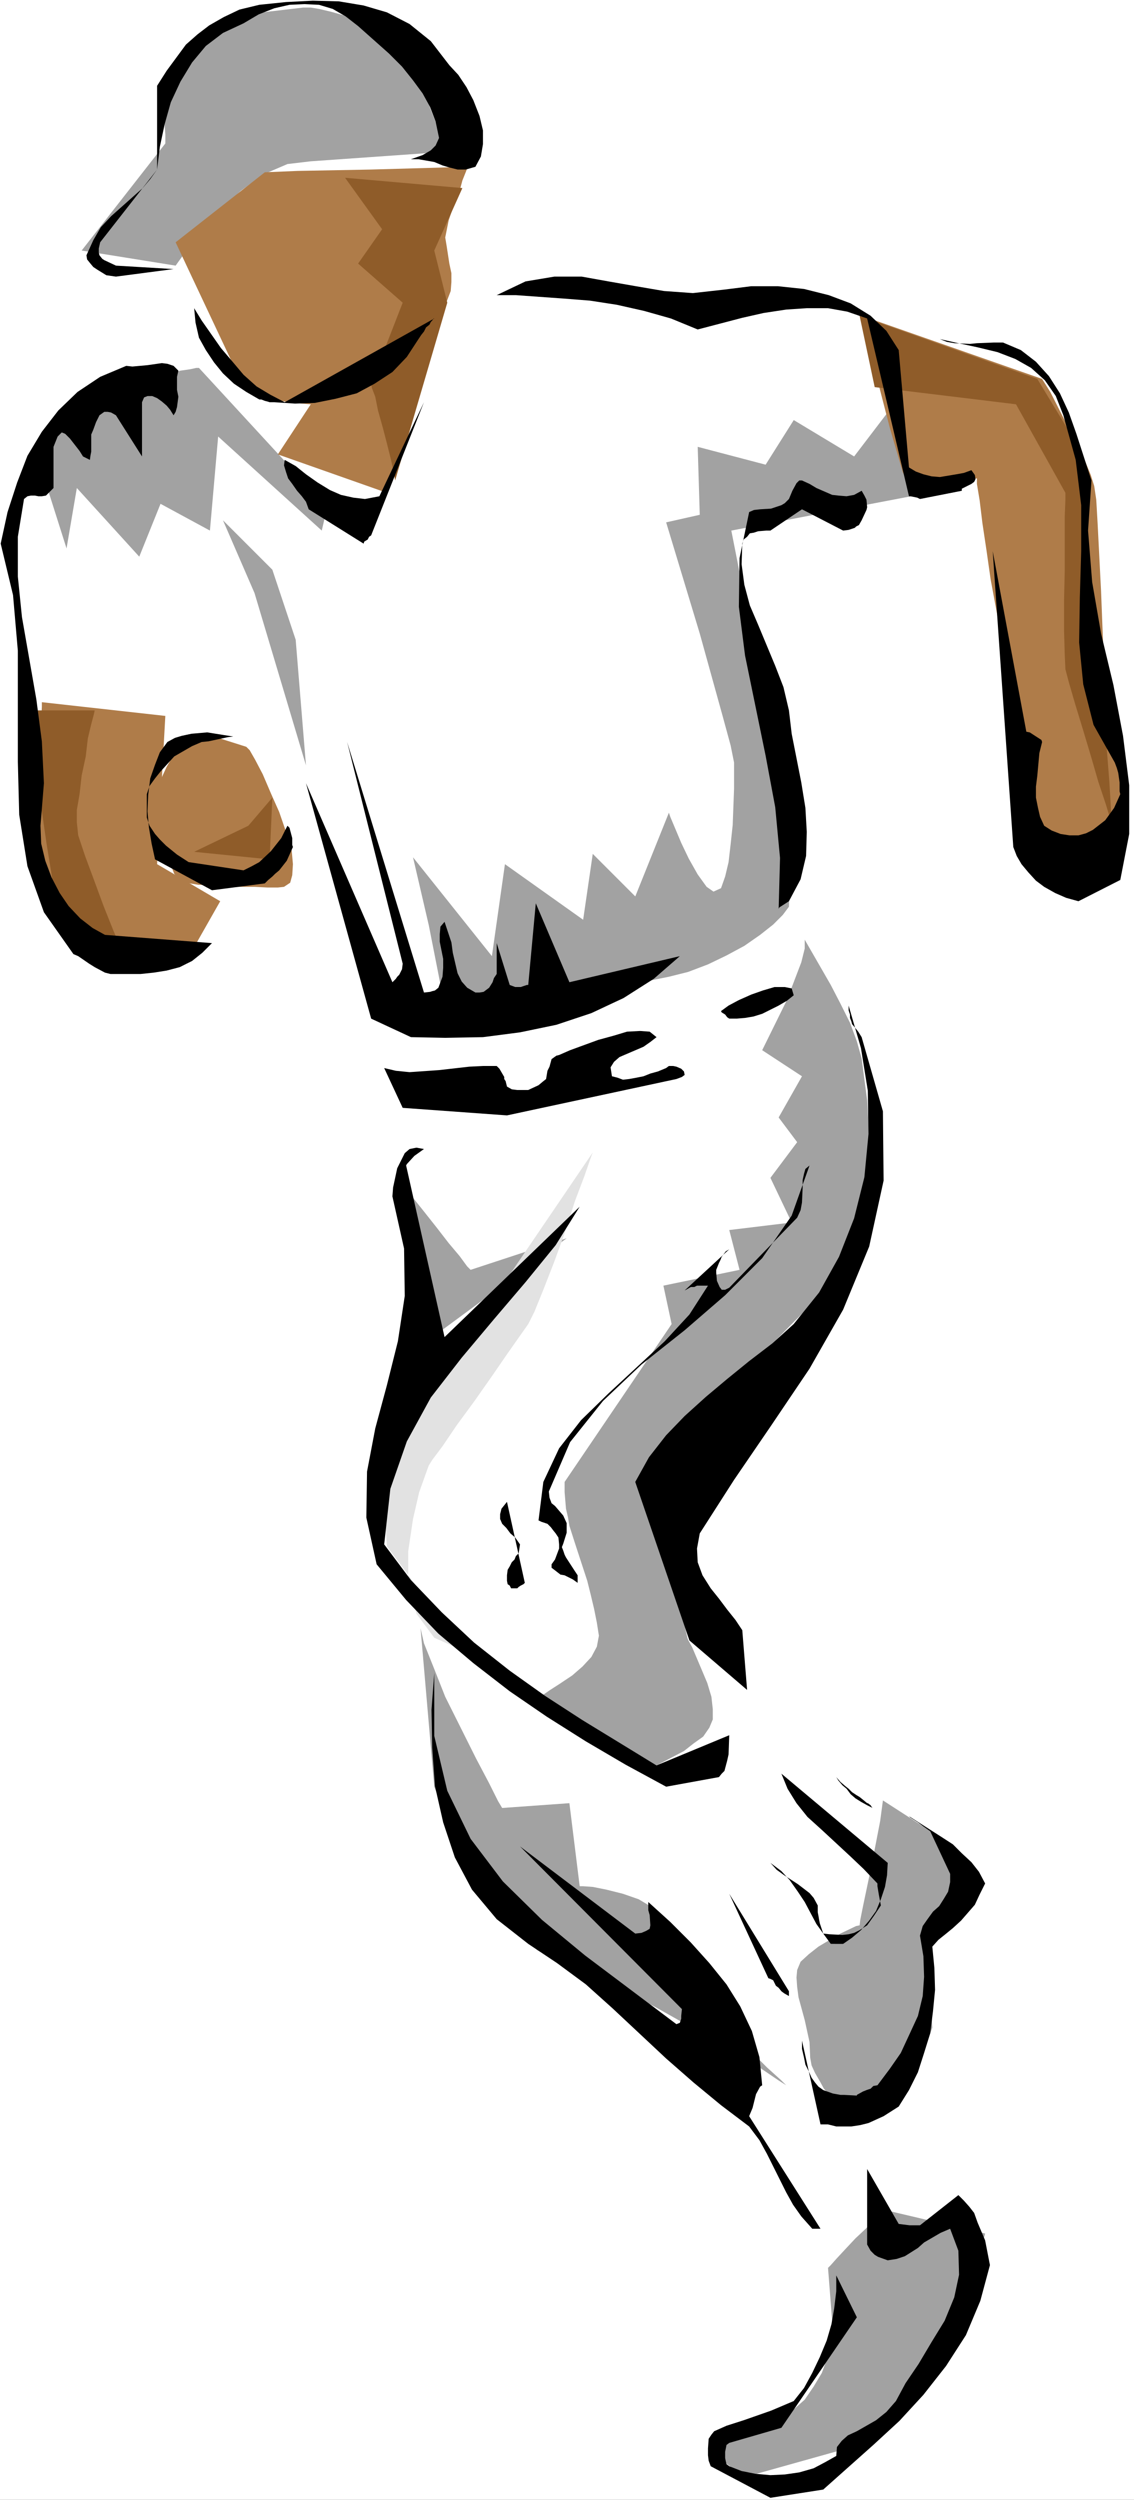 <?xml version="1.0" encoding="UTF-8" standalone="no"?>
<svg
   version="1.0"
   width="70.666mm"
   height="155.711mm"
   id="svg42"
   sodipodi:docname="Player 25.wmf"
   xmlns:inkscape="http://www.inkscape.org/namespaces/inkscape"
   xmlns:sodipodi="http://sodipodi.sourceforge.net/DTD/sodipodi-0.dtd"
   xmlns="http://www.w3.org/2000/svg"
   xmlns:svg="http://www.w3.org/2000/svg">
  <rect width="100%" height="100%" fill="#333333" stroke="none"/>
  <sodipodi:namedview
     id="namedview42"
     pagecolor="#ffffff"
     bordercolor="#000000"
     borderopacity="0.25"
     inkscape:showpageshadow="2"
     inkscape:pageopacity="0.0"
     inkscape:pagecheckerboard="0"
     inkscape:deskcolor="#d1d1d1"
     inkscape:document-units="mm" />
  <defs
     id="defs1">
    <pattern
       id="WMFhbasepattern"
       patternUnits="userSpaceOnUse"
       width="6"
       height="6"
       x="0"
       y="0" />
  </defs>
  <path
     style="fill:#ffffff;fill-opacity:1;fill-rule:evenodd;stroke:none"
     d="M 0,588.515 H 267.086 V 0 H 0 Z"
     id="path1" />
  <path
     style="fill:#ffffff;fill-opacity:1;fill-rule:evenodd;stroke:none"
     d="m 46.857,82.896 -39.263,21.007 -0.162,1.131 -0.646,8.08 -0.162,5.979 -0.323,6.464 -0.646,12.604 v 5.009 l 0.323,5.333 0.646,7.11 0.808,8.403 2.424,17.613 2.262,14.705 0.969,4.686 0.969,4.04 1.939,4.201 2.424,4.363 3.07,4.201 3.716,3.878 4.039,3.07 4.201,1.778 4.363,1.131 3.393,-1.131 2.908,-2.424 2.262,-3.232 1.777,-3.878 0.969,-3.717 0.808,-3.393 0.646,-3.393 22.136,-5.494 12.926,33.934 9.21,56.557 4.201,41.367 -0.646,0.485 -3.555,4.525 -2.262,3.555 -2.424,3.878 -1.616,4.525 -1.131,4.363 v 4.363 l 1.131,4.04 1.454,3.717 1.616,3.717 1.616,3.232 2.747,4.363 0.969,1.293 0.323,0.646 1.777,39.105 18.581,32.157 42.979,29.571 26.337,31.833 7.433,28.44 -12.926,31.995 -0.485,0.323 -2.585,3.07 -1.293,2.101 -0.808,2.101 0.162,1.778 1.616,1.131 3.393,0.485 3.716,-0.323 2.747,-0.97 2.585,-1.454 2.262,-1.778 2.262,-2.262 2.908,-2.747 3.232,-2.585 14.057,-8.564 4.847,-3.07 4.363,-3.393 3.555,-3.393 3.07,-3.393 1.939,-3.717 0.808,-3.555 -0.646,-3.393 -0.969,-3.393 -1.616,-3.232 -1.777,-2.747 -1.939,-2.262 -3.07,-3.555 -1.131,0.162 -1.454,-0.162 -1.777,-0.162 -1.939,-0.808 -2.262,-1.293 -2.1,-2.101 -2.1,-2.747 -7.594,-13.412 -3.232,-5.494 -0.323,-0.323 12.926,-9.049 5.494,-32.157 11.795,-10.988 -26.499,-19.229 -30.053,-39.267 -9.21,-26.339 7.917,-13.412 5.17,-8.241 5.332,-9.049 5.332,-8.888 4.686,-8.241 3.555,-6.464 2.262,-6.14 1.939,-6.787 1.293,-7.272 0.969,-6.948 0.485,-6.302 0.162,-4.848 0.162,-3.555 v -1.293 l -10.987,-37.328 -3.716,-37.651 -13.572,-60.112 15.35,-11.15 9.21,7.433 11.149,-12.927 26.337,5.494 v 2.262 l 0.808,15.351 1.293,21.976 0.969,10.665 1.131,8.726 1.293,6.14 1.131,4.201 0.808,4.04 0.808,3.393 0.808,3.07 0.969,2.262 1.454,1.616 2.1,0.646 3.07,-0.162 3.393,-0.97 3.07,-1.293 2.585,-1.939 1.777,-2.585 1.293,-3.555 0.646,-4.201 -0.162,-5.333 -0.969,-6.464 -1.777,-8.241 -1.454,-9.857 -1.777,-10.827 -2.908,-20.684 -1.616,-13.735 -0.162,-1.939 -13.088,-22.784 -48.473,-9.049 -22.621,-5.656 h -67.054 l 3.716,-21.007 -0.485,-1.616 -0.323,-4.525 -1.131,-6.625 -1.616,-7.272 -1.939,-7.756 -2.747,-6.948 L 96.946,10.665 93.068,7.756 87.736,6.625 81.273,6.14 73.84,5.656 66.408,5.494 h -7.109 l -9.695,0.485 -1.293,0.162 -5.17,26.339 -20.843,24.562 20.843,5.494 z"
     id="path2" />
  <path
     style="fill:#af7c49;fill-opacity:1;fill-rule:evenodd;stroke:none"
     d="M 38.94,168.54 9.856,165.308 v 1.131 l -0.162,3.232 -0.162,4.525 -0.485,5.494 -0.162,5.494 v 5.494 4.686 l 0.646,3.232 v 2.424 3.232 3.232 l 0.485,3.555 1.131,3.393 2.262,3.232 3.07,2.747 4.686,2.262 5.009,1.454 4.363,1.131 3.716,0.646 3.555,0.323 2.424,0.162 h 1.939 1.131 0.485 l 8.079,-14.22 -14.865,-8.726 z"
     id="path3" />
  <path
     style="fill:#a2a2a2;fill-opacity:1;fill-rule:evenodd;stroke:none"
     d="m 73.194,37.974 32.154,-2.262 -0.485,-0.97 -0.646,-2.101 -2.747,-6.787 -1.454,-4.201 -1.777,-4.04 -1.939,-3.393 -1.454,-2.585 -2.1,-1.939 -2.747,-1.939 -3.07,-1.454 -2.908,-1.454 -3.232,-1.293 L 77.88,2.747 75.133,2.101 73.194,1.778 H 71.417 L 60.43,3.07 56.713,3.393 55.421,4.04 53.967,5.009 l -2.262,1.293 -5.17,3.878 -2.424,2.262 -1.939,2.101 -1.293,2.101 -0.808,1.939 -0.646,2.424 -0.485,2.909 -0.162,5.494 0.162,2.262 v 1.616 0.485 l -19.712,25.208 22.136,3.555 0.808,-1.131 2.1,-2.909 3.232,-4.201 4.201,-4.686 5.009,-4.686 5.332,-3.878 5.655,-2.424 z"
     id="path4" />
  <path
     style="fill:#a2a2a2;fill-opacity:1;fill-rule:evenodd;stroke:none"
     d="m 104.217,235.6 1.616,-0.162 4.847,-0.485 15.673,-0.97 9.048,-0.808 8.887,-0.97 7.594,-1.131 5.655,-1.131 4.524,-1.131 4.686,-1.778 4.363,-2.101 4.201,-2.262 3.716,-2.585 3.07,-2.424 2.262,-2.262 1.454,-1.939 0.162,-5.171 -1.131,-10.665 -2.1,-14.382 -2.585,-15.836 -5.332,-29.41 -2.585,-13.089 42.333,-8.08 -4.039,-21.653 -9.371,12.281 -14.219,-8.564 -6.625,10.503 -15.996,-4.201 0.485,15.998 -7.917,1.778 7.917,26.178 5.332,19.229 1.939,7.11 0.808,4.04 v 2.585 3.555 l -0.323,8.564 -0.485,4.525 -0.485,4.201 -0.808,3.393 -0.969,2.747 -1.777,0.808 -1.616,-1.131 -2.1,-2.909 -2.1,-3.717 -1.777,-3.717 -2.585,-6.14 -0.323,-0.97 -7.917,19.714 -10.018,-10.019 -2.262,15.513 -18.42,-13.089 -3.07,21.653 -18.581,-23.269 3.716,15.998 2.262,11.473 0.808,4.201 z"
     id="path5" />
  <path
     style="fill:#a2a2a2;fill-opacity:1;fill-rule:evenodd;stroke:none"
     d="m 72.063,180.174 -12.118,-40.559 -7.433,-17.129 11.634,11.635 5.494,16.482 z"
     id="path6" />
  <path
     style="fill:#a2a2a2;fill-opacity:1;fill-rule:evenodd;stroke:none"
     d="m 8.24,105.681 7.433,23.431 2.424,-14.22 14.703,16.159 5.009,-12.443 11.634,6.302 1.939,-22.138 24.398,22.138 1.293,-5.494 -30.215,-32.803 h -0.646 l -1.454,0.323 -2.262,0.323 -2.424,0.646 -2.908,0.485 -2.908,0.646 -2.585,0.485 -1.939,0.808 -2.1,1.131 -2.908,2.101 -3.393,2.262 -3.393,2.909 -3.393,2.424 -2.908,2.262 -2.262,1.616 z"
     id="path7" />
  <path
     style="fill:#a2a2a2;fill-opacity:1;fill-rule:evenodd;stroke:none"
     d="m 189.529,221.218 6.14,10.665 2.262,4.363 2.262,4.525 1.616,4.363 1.131,4.04 1.293,9.857 0.808,13.412 0.162,6.464 -0.162,6.14 -0.323,4.525 -0.485,3.07 -2.747,3.555 -6.14,6.625 -8.402,8.403 -9.371,9.534 -22.782,22.784 -2.1,2.101 9.21,39.913 0.162,0.485 0.969,1.778 2.262,5.333 1.293,3.07 0.969,3.232 0.323,2.909 v 2.424 l -0.808,1.939 -1.454,2.101 -2.262,1.616 -2.262,1.778 -6.463,3.393 -27.145,-16.321 2.1,-1.454 2.262,-1.454 2.908,-1.939 2.424,-2.101 2.1,-2.262 1.293,-2.424 0.485,-2.585 -0.485,-3.07 -0.646,-3.232 -0.808,-3.393 -0.808,-3.232 -2.908,-8.888 -1.293,-4.04 -0.323,-1.939 -0.485,-2.101 -0.323,-3.878 v -2.424 l 25.206,-37.166 -1.939,-9.049 17.935,-3.717 -2.424,-9.372 14.703,-1.778 -5.009,-10.503 6.301,-8.403 -4.363,-5.817 5.494,-9.695 -9.371,-6.14 5.817,-11.796 3.393,-8.888 0.808,-3.232 z"
     id="path8" />
  <path
     style="fill:#a2a2a2;fill-opacity:1;fill-rule:evenodd;stroke:none"
     d="m 99.046,383.294 3.232,37.328 0.646,1.616 1.939,4.363 3.07,5.979 3.878,7.433 4.524,7.11 5.009,6.787 5.17,5.171 5.17,2.747 6.14,2.262 7.917,3.878 8.887,4.686 8.887,5.009 8.24,4.848 7.109,4.201 4.524,3.07 1.777,1.131 -1.131,-1.131 -3.393,-3.07 -4.524,-4.525 -5.17,-5.494 -5.17,-5.817 -4.524,-5.817 -3.07,-5.494 -1.293,-4.363 -0.969,-3.393 -2.262,-2.747 -3.232,-1.939 -3.716,-1.293 -3.878,-0.97 -3.232,-0.646 -2.262,-0.162 h -0.808 l -2.424,-19.553 -15.835,1.131 -0.969,-1.616 -2.1,-4.201 -3.07,-5.817 -3.555,-7.11 -3.716,-7.433 -2.747,-6.948 -2.262,-5.656 z"
     id="path9" />
  <path
     style="fill:#a2a2a2;fill-opacity:1;fill-rule:evenodd;stroke:none"
     d="m 94.845,277.937 8.564,35.712 30.053,-22.138 -22.621,7.433 -0.808,-0.808 -1.777,-2.424 -2.585,-3.07 -2.747,-3.555 -3.07,-3.878 -2.585,-3.232 -1.616,-2.585 z"
     id="path10" />
  <path
     style="fill:#a2a2a2;fill-opacity:1;fill-rule:evenodd;stroke:none"
     d="m 207.949,423.853 12.28,7.918 1.131,1.293 2.262,2.909 1.131,1.778 0.969,1.939 0.162,1.939 -0.162,1.778 -1.939,3.717 -2.424,3.717 -2.908,3.393 -0.162,0.162 1.293,22.946 -1.939,5.494 -1.939,4.686 -1.454,1.616 -1.454,1.778 -1.777,0.808 -1.777,1.293 -3.555,2.424 -1.939,0.808 -1.616,0.485 h -1.939 l -1.616,-0.323 -1.616,-1.454 -1.293,-1.454 -1.616,-1.778 -0.969,-1.778 -1.131,-1.939 -0.808,-1.778 -0.323,-1.778 -0.162,-3.717 -1.131,-5.171 -1.454,-5.333 -0.323,-2.424 -0.162,-2.262 0.162,-1.778 0.808,-1.939 1.939,-1.778 2.262,-1.778 5.17,-3.07 3.716,-1.778 0.808,-0.162 0.162,-1.293 0.646,-3.232 2.1,-10.019 1.939,-10.019 z"
     id="path11" />
  <path
     style="fill:#a2a2a2;fill-opacity:1;fill-rule:evenodd;stroke:none"
     d="m 208.595,520.323 23.429,5.494 -0.162,0.646 -0.646,1.454 -0.485,2.262 -0.808,2.909 -0.808,3.07 -0.485,2.909 -0.808,2.585 -0.162,2.101 -1.616,2.747 -3.07,4.201 -3.878,5.333 -4.686,5.494 -4.524,5.171 -3.878,4.848 -2.585,2.909 -0.969,1.131 -27.145,7.595 -7.433,-5.656 0.162,-0.162 0.969,-0.646 1.131,-1.293 1.777,-1.131 2.1,-1.454 2.585,-1.293 3.07,-1.454 3.716,-1.131 3.232,-1.454 2.908,-2.585 2.1,-3.07 1.939,-3.232 1.131,-3.07 0.969,-2.585 0.323,-1.939 0.323,-0.485 -1.293,-16.644 0.646,-0.646 1.293,-1.454 2.1,-2.262 2.424,-2.585 2.585,-2.424 1.939,-2.101 1.777,-1.616 z"
     id="path12" />
  <path
     style="fill:#e2e2e2;fill-opacity:1;fill-rule:evenodd;stroke:none"
     d="m 109.549,388.788 -18.42,-24.723 -1.777,-25.208 27.63,-34.257 22.621,-33.288 -0.485,1.293 -1.454,4.201 -2.262,5.979 -2.262,7.11 -2.585,7.11 -2.585,6.625 -2.1,5.171 -1.454,2.909 -1.939,2.747 -3.07,4.363 -3.555,5.171 -4.201,5.979 -4.039,5.494 -3.393,5.009 -2.424,3.232 -0.808,1.293 -0.646,1.778 -1.616,4.525 -1.454,6.302 -1.131,7.595 v 7.756 l 1.939,6.948 4.201,5.656 z"
     id="path13" />
  <path
     style="fill:#af7c49;fill-opacity:1;fill-rule:evenodd;stroke:none"
     d="m 58.006,175.811 -9.695,-3.07 -0.485,0.323 -0.969,0.323 -1.293,0.97 -1.777,1.131 -1.616,1.293 -1.777,1.778 -1.131,1.939 -0.969,2.101 -0.969,2.101 -0.808,2.101 -1.131,1.939 -0.485,1.778 -0.646,1.939 0.323,1.939 0.808,1.939 1.616,2.262 1.777,1.939 1.131,1.778 0.485,1.778 0.646,1.616 0.969,1.131 1.777,0.97 2.908,0.485 4.686,0.162 4.524,0.323 h 4.039 l 3.07,0.162 h 2.424 l 1.454,-0.162 1.454,-0.97 0.485,-1.778 0.162,-2.585 -0.323,-3.555 -1.293,-4.04 -1.616,-4.686 -1.939,-4.363 -1.939,-4.525 -1.777,-3.393 -1.293,-2.262 z"
     id="path14" />
  <path
     style="fill:#af7c49;fill-opacity:1;fill-rule:evenodd;stroke:none"
     d="m 213.604,113.114 16.481,-0.485 v 1.293 l 0.646,3.878 0.646,5.332 0.969,6.464 0.969,6.787 2.1,11.311 0.808,3.555 0.646,2.909 0.485,3.555 1.777,13.897 0.646,4.686 0.646,3.717 0.808,3.232 0.162,2.747 -0.162,2.747 -0.162,2.585 -0.323,2.585 v 2.262 l 0.808,1.778 1.454,1.616 2.908,0.97 3.393,0.323 3.232,0.162 2.747,-0.323 2.424,-0.646 2.424,-1.131 2.1,-1.616 1.454,-2.262 1.293,-2.585 0.646,-3.07 v -3.07 l -0.808,-3.07 -1.131,-3.07 -2.424,-6.302 -0.808,-3.393 -0.323,-3.232 -0.162,-11.473 -0.646,-16.644 -0.808,-15.836 -0.323,-5.656 -0.485,-3.232 -0.808,-2.585 -1.454,-3.555 -2.1,-4.201 -5.978,-11.796 -1.939,-3.07 -42.495,-14.866 2.908,11.958 3.716,14.382 3.07,10.503 z"
     id="path15" />
  <path
     style="fill:#af7c49;fill-opacity:1;fill-rule:evenodd;stroke:none"
     d="m 110.195,39.267 -1.293,3.232 -0.646,2.424 -0.969,2.262 -1.616,4.686 -0.808,4.04 0.323,1.939 0.646,4.201 0.485,2.262 v 2.101 l -0.162,2.101 -0.808,2.101 -1.616,3.717 -2.1,5.817 -2.262,7.433 -2.262,8.08 -2.262,7.595 -3.716,12.766 L 65.438,106.973 73.194,95.177 68.832,94.854 66.246,94.369 63.176,93.4 60.268,92.107 57.844,90.329 56.067,88.067 54.29,84.512 45.08,64.96 41.364,57.042 62.369,40.559 70.124,40.236 87.413,39.913 Z"
     id="path16" />
  <path
     style="fill:#8f5c29;fill-opacity:1;fill-rule:evenodd;stroke:none"
     d="m 202.455,74.332 41.848,14.866 9.695,15.998 0.162,1.939 0.485,5.494 0.646,7.595 0.969,9.211 0.808,9.211 0.646,8.564 0.808,6.464 0.485,3.878 0.323,2.747 0.646,4.848 0.323,5.979 0.485,6.625 0.485,6.14 0.323,5.333 0.162,3.555 0.323,1.616 -0.485,-1.293 -1.131,-3.717 -1.777,-5.333 -1.777,-6.14 -1.939,-6.464 -1.777,-5.817 -1.454,-5.009 -0.808,-3.07 -0.162,-3.555 -0.162,-5.656 v -6.787 l 0.162,-7.11 v -6.948 -5.817 l 0.162,-4.04 v -1.616 L 239.295,95.177 206.01,91.137 Z"
     id="path17" />
  <path
     style="fill:#8f5c29;fill-opacity:1;fill-rule:evenodd;stroke:none"
     d="m 45.726,200.535 17.773,1.778 0.646,-14.543 -5.655,6.625 z"
     id="path18" />
  <path
     style="fill:#8f5c29;fill-opacity:1;fill-rule:evenodd;stroke:none"
     d="M 93.068,113.114 105.348,71.262 102.278,58.981 108.903,44.276 81.273,41.852 l 8.725,12.119 -5.655,8.08 10.502,9.211 -7.433,19.068 0.162,0.97 0.808,2.101 0.646,3.232 1.131,4.04 0.969,3.717 0.969,3.878 0.646,2.909 z"
     id="path19" />
  <path
     style="fill:#8f5c29;fill-opacity:1;fill-rule:evenodd;stroke:none"
     d="M 6.786,167.247 H 22.298 l -0.162,0.808 -0.646,2.424 -0.808,3.393 -0.485,4.201 -0.969,4.525 -0.485,4.363 -0.646,3.717 v 2.909 l 0.323,3.07 1.616,4.848 2.1,5.656 2.262,6.14 2.262,5.656 2.1,5.009 1.616,3.393 0.485,1.454 -17.773,-16.644 -0.323,-1.778 -0.646,-4.686 -1.131,-6.948 -1.131,-7.756 -1.131,-8.241 -0.969,-7.11 -0.646,-5.656 z"
     id="path20" />
  <path
     style="fill:#000000;fill-opacity:1;fill-rule:evenodd;stroke:none"
     d="m 181.45,588.03 12.441,-1.939 11.795,-10.503 6.14,-5.656 5.655,-6.14 5.332,-6.787 4.686,-7.272 3.393,-8.08 2.262,-8.403 -1.131,-5.817 -1.777,-4.201 -0.808,-2.262 -1.131,-1.454 -1.293,-1.454 -1.293,-1.293 -9.048,7.11 h -0.646 -1.777 l -1.293,-0.162 -1.293,-0.162 -7.433,-12.927 v 17.775 l 0.808,1.454 0.969,0.97 0.808,0.485 2.262,0.808 2.1,-0.323 1.939,-0.646 3.07,-1.939 1.454,-1.293 1.939,-1.131 1.939,-1.131 2.262,-0.97 1.939,5.171 0.162,5.656 -1.131,5.332 -2.262,5.494 -3.07,5.009 -3.07,5.171 -3.07,4.525 -2.262,4.201 -2.262,2.585 -2.424,1.939 -4.524,2.585 -2.1,0.97 -1.454,1.293 -1.131,1.454 -0.162,2.101 -2.585,1.454 -2.747,1.454 -3.393,0.97 -3.393,0.485 -3.393,0.162 -3.555,-0.323 -3.232,-0.646 -2.908,-1.131 -0.646,-0.485 -0.162,-0.646 -0.162,-0.808 v -1.454 l 0.323,-1.616 0.646,-0.485 12.28,-3.555 17.773,-26.016 -4.847,-9.857 v 3.717 l -0.485,4.04 -0.646,3.717 -1.131,3.878 -1.616,3.878 -1.777,3.717 -1.939,3.555 -2.424,3.07 -5.332,2.262 -6.463,2.262 -4.039,1.293 -2.908,1.293 -0.646,0.808 -0.646,0.97 -0.162,2.262 v 1.616 l 0.162,1.293 0.485,1.293 z"
     id="path21" />
  <path
     style="fill:#000000;fill-opacity:1;fill-rule:evenodd;stroke:none"
     d="m 193.245,524.686 -16.804,-26.501 0.808,-1.939 0.808,-3.232 0.969,-1.778 0.485,-0.323 -0.646,-6.625 -1.777,-6.14 -2.747,-5.817 -3.232,-5.171 -4.039,-5.009 -4.363,-4.848 -4.847,-4.848 -5.17,-4.686 v 1.131 0.808 l 0.323,1.131 0.162,2.424 -0.162,0.808 -0.808,0.485 -1.131,0.485 -1.454,0.162 -27.145,-20.522 38.132,38.297 -0.162,1.616 v 0.646 l -0.323,0.97 -0.808,0.323 -21.49,-16.159 -10.179,-8.403 -9.21,-9.049 -7.594,-10.019 -5.494,-11.311 -3.07,-12.927 v -14.866 l -0.646,8.726 0.162,8.888 0.646,9.049 1.939,8.564 2.747,8.241 4.039,7.595 5.817,6.948 7.433,5.817 6.786,4.525 6.786,5.009 6.301,5.656 12.603,11.796 6.463,5.656 6.463,5.333 6.625,5.009 2.424,3.232 1.777,3.232 4.524,9.049 1.616,2.909 1.939,2.747 2.585,2.909 z"
     id="path22" />
  <path
     style="fill:#000000;fill-opacity:1;fill-rule:evenodd;stroke:none"
     d="m 196.962,500.609 h 1.616 1.939 l 2.1,-0.323 1.939,-0.485 3.555,-1.616 3.555,-2.262 2.424,-3.878 2.1,-4.201 1.454,-4.525 1.454,-4.686 0.646,-5.171 0.485,-5.009 -0.162,-5.171 -0.485,-5.009 1.454,-1.616 1.616,-1.293 1.777,-1.454 1.939,-1.778 3.232,-3.717 1.131,-2.424 1.293,-2.585 -1.454,-2.747 -1.777,-2.262 -2.262,-2.101 -2.1,-2.101 -2.747,-1.778 -7.594,-4.848 0.323,0.323 1.777,1.131 1.293,0.97 1.616,1.131 4.686,10.019 v 1.939 l -0.485,2.262 -0.969,1.616 -1.131,1.778 -1.454,1.293 -1.293,1.778 -1.131,1.616 -0.646,2.262 0.808,4.848 0.162,4.848 -0.323,4.525 -1.131,4.686 -1.939,4.201 -2.1,4.525 -2.585,3.717 -2.908,3.878 -0.969,0.162 -0.646,0.646 -0.969,0.323 -0.808,0.323 -1.454,0.808 v 0.162 l -3.07,-0.162 h -0.808 l -1.777,-0.323 -2.262,-0.808 -1.131,-0.808 -0.808,-0.97 -0.808,-1.131 -0.646,-1.454 -0.808,-1.616 -0.323,-1.616 -0.485,-2.101 v -1.939 l 4.363,19.714 h 1.777 z"
     id="path23" />
  <path
     style="fill:#000000;fill-opacity:1;fill-rule:evenodd;stroke:none"
     d="m 185.813,468.776 -14.057,-22.946 9.21,19.876 0.485,0.162 0.646,0.323 0.323,0.646 0.323,0.646 0.646,0.485 0.646,0.808 0.646,0.485 1.131,0.646 v -0.162 -0.485 z"
     id="path24" />
  <path
     style="fill:#000000;fill-opacity:1;fill-rule:evenodd;stroke:none"
     d="m 198.578,457.626 2.1,-1.454 2.1,-1.778 1.939,-2.262 1.616,-2.262 1.131,-2.747 0.969,-2.909 0.485,-2.747 0.162,-2.909 -25.044,-21.007 1.454,3.555 2.1,3.393 2.585,3.232 3.393,3.07 6.625,6.14 3.232,3.07 3.232,3.393 v 0.646 l 0.323,1.939 0.485,2.585 -1.616,2.424 -1.616,2.262 -1.777,1.131 -1.293,0.646 -1.293,0.323 -1.454,0.162 -3.07,-0.162 -1.454,-0.162 -0.808,-2.424 -0.162,-0.808 -0.162,-0.97 -0.162,-0.808 v -1.616 l -0.969,-1.778 -0.969,-1.131 -2.747,-2.101 -3.232,-2.101 -1.777,-1.293 -1.454,-1.616 2.585,1.939 1.939,2.101 1.939,2.747 1.616,2.424 2.747,5.171 1.616,2.262 1.777,2.424 z"
     id="path25" />
  <path
     style="fill:#000000;fill-opacity:1;fill-rule:evenodd;stroke:none"
     d="m 204.233,424.5 -0.969,-0.808 -0.808,-0.646 -0.808,-0.485 -0.969,-0.646 -0.808,-0.808 -0.808,-0.646 -1.131,-0.97 -0.969,-1.131 0.485,0.808 0.969,1.131 0.969,0.808 0.969,1.293 1.131,0.97 1.293,0.808 1.454,0.808 1.293,0.646 -0.162,-0.162 -0.323,-0.485 -0.646,-0.485 z"
     id="path26" />
  <path
     style="fill:#000000;fill-opacity:1;fill-rule:evenodd;stroke:none"
     d="m 156.891,420.622 12.441,-2.262 0.646,-0.808 0.646,-0.646 0.646,-2.424 0.323,-1.454 0.162,-4.525 -17.127,7.11 -17.45,-10.665 -8.725,-5.656 -8.402,-5.979 -8.402,-6.625 -7.594,-7.11 -7.271,-7.595 -6.301,-8.403 1.454,-13.089 3.878,-11.15 5.655,-10.342 7.271,-9.372 7.594,-9.049 7.433,-8.726 7.109,-8.726 5.655,-9.049 -31.831,30.702 -9.048,-40.398 0.162,-0.323 1.777,-1.939 2.262,-1.616 -1.777,-0.323 -1.616,0.323 -1.131,0.97 -0.808,1.616 -0.969,1.939 -0.485,2.262 -0.485,2.262 -0.162,2.101 2.747,12.281 0.162,11.15 -1.616,10.665 -2.585,10.342 -2.747,10.18 -1.939,10.18 -0.162,10.827 2.424,10.988 6.948,8.403 7.594,7.918 8.24,6.948 8.564,6.625 8.725,5.979 9.21,5.817 9.371,5.494 z"
     id="path27" />
  <path
     style="fill:#000000;fill-opacity:1;fill-rule:evenodd;stroke:none"
     d="m 175.957,397.837 -1.131,-14.058 -1.616,-2.424 -1.939,-2.424 -1.939,-2.585 -1.939,-2.424 -1.939,-3.07 -1.131,-3.07 -0.162,-3.232 0.646,-3.555 8.079,-12.604 8.725,-12.766 9.048,-13.412 7.917,-13.897 6.14,-14.866 3.393,-15.513 -0.162,-16.321 -5.009,-17.452 -0.808,-1.293 -0.646,-0.808 -0.808,-0.97 -0.162,-0.646 -0.323,-0.808 v -0.808 l -0.323,-0.97 v -1.131 l 2.908,10.019 1.616,10.019 0.162,10.18 -0.969,10.18 -2.424,9.695 -3.555,9.049 -4.686,8.403 -5.978,7.433 -5.009,4.525 -5.494,4.201 -5.17,4.201 -5.009,4.201 -5.009,4.525 -4.363,4.525 -4.039,5.171 -3.232,5.817 12.765,37.328 z"
     id="path28" />
  <path
     style="fill:#000000;fill-opacity:1;fill-rule:evenodd;stroke:none"
     d="m 121.829,373.922 0.323,-0.323 0.485,-0.323 0.646,-0.323 0.323,-0.323 -4.201,-19.068 -1.293,1.616 -0.323,1.293 v 1.131 l 0.485,1.131 0.969,0.97 0.969,1.293 1.131,0.97 1.131,1.616 -0.162,1.131 -0.162,0.97 -0.646,0.646 -0.323,0.808 -0.646,0.646 -0.485,0.97 -0.485,0.808 -0.162,1.293 v 0.162 0.485 0.646 l 0.162,0.808 0.485,0.323 0.323,0.646 h 0.646 z"
     id="path29" />
  <path
     style="fill:#000000;fill-opacity:1;fill-rule:evenodd;stroke:none"
     d="m 136.047,370.852 -0.646,-0.97 -2.1,-3.232 -0.323,-0.646 -0.323,-0.97 -0.323,-0.808 0.323,-0.808 0.808,-2.585 v -1.131 -1.131 l -0.808,-1.778 -1.939,-2.262 -0.808,-0.646 -0.485,-1.293 -0.162,-1.454 5.009,-11.635 7.756,-9.695 9.048,-8.564 10.179,-8.08 9.533,-8.241 8.725,-8.726 6.948,-10.019 4.201,-11.796 -0.969,0.808 -0.323,1.131 -0.323,1.454 v 1.778 l -0.162,3.555 -0.323,1.778 -0.808,1.778 -15.996,16.482 -0.969,0.485 h -0.808 l -0.485,-0.646 -0.646,-1.454 -0.162,-1.939 v -0.646 l 0.646,-1.616 0.323,-0.646 0.323,-0.808 0.969,-1.293 0.808,-0.485 -10.502,9.695 0.323,-0.162 1.131,-0.646 h 0.808 l 0.646,-0.323 h 1.616 0.969 l -4.363,6.787 -5.817,6.302 -13.249,12.281 -6.463,6.302 -5.17,6.625 -3.716,7.918 -1.131,9.049 0.646,0.323 1.454,0.485 0.808,0.808 0.485,0.646 0.646,0.808 0.646,0.97 0.162,1.616 v 0.97 l -0.485,1.293 -0.485,1.293 -0.808,1.131 v 0.808 l 0.646,0.485 1.454,1.131 0.969,0.162 1.939,0.97 1.131,0.808 z"
     id="path30" />
  <path
     style="fill:#000000;fill-opacity:1;fill-rule:evenodd;stroke:none"
     d="m 119.405,262.586 39.909,-8.564 1.293,-0.485 0.646,-0.485 -0.162,-0.808 -0.646,-0.646 -1.131,-0.485 -0.808,-0.162 h -0.969 l -0.646,0.485 -1.939,0.808 -1.777,0.485 -1.616,0.646 -1.616,0.323 -1.777,0.323 -1.454,0.162 -1.293,-0.485 -1.293,-0.323 -0.323,-2.101 0.808,-1.293 1.293,-1.131 5.655,-2.424 1.616,-1.131 1.454,-1.131 -1.616,-1.293 -2.262,-0.162 -3.07,0.162 -3.232,0.97 -3.555,0.97 -6.625,2.424 -2.585,1.131 -0.646,0.162 -1.131,0.808 -0.485,1.778 -0.485,0.97 -0.323,1.939 -0.808,0.646 -0.969,0.808 -2.424,1.131 h -1.293 -1.293 l -1.293,-0.162 -1.131,-0.646 -0.323,-1.293 -0.323,-0.485 v -0.485 l -1.131,-1.939 -0.646,-0.646 h -3.232 l -3.232,0.162 -7.109,0.808 -6.948,0.485 -3.232,-0.323 -2.747,-0.646 4.363,9.372 z"
     id="path31" />
  <path
     style="fill:#000000;fill-opacity:1;fill-rule:evenodd;stroke:none"
     d="m 96.784,244.164 8.079,0.162 8.887,-0.162 8.725,-1.131 8.564,-1.778 8.24,-2.747 7.594,-3.555 7.109,-4.525 6.14,-5.333 -26.014,6.14 -7.917,-18.583 -1.777,19.229 h -0.323 l -1.454,0.485 h -1.293 l -1.293,-0.485 -3.07,-9.857 v 7.272 l -0.646,0.97 -0.323,0.97 -0.808,1.293 -1.293,0.97 -0.969,0.162 h -0.969 l -1.939,-1.131 -1.293,-1.454 -0.969,-1.939 -1.131,-4.848 -0.323,-2.424 -0.808,-2.424 -0.808,-2.424 -0.969,1.131 -0.162,1.778 v 1.778 l 0.808,4.04 v 2.101 l -0.162,2.101 -0.969,2.585 -0.808,0.646 -0.646,0.162 -0.485,0.162 -1.454,0.162 -18.097,-58.981 13.088,52.194 -0.162,1.293 -0.646,1.293 -0.485,0.485 -0.323,0.485 -0.808,0.808 -20.359,-46.861 15.35,55.426 z"
     id="path32" />
  <path
     style="fill:#000000;fill-opacity:1;fill-rule:evenodd;stroke:none"
     d="m 171.756,239.801 h 1.777 l 1.939,-0.162 1.939,-0.323 2.1,-0.646 1.939,-0.97 1.939,-0.97 1.939,-1.131 1.616,-1.293 -0.485,-1.616 -1.616,-0.323 h -2.424 l -2.747,0.808 -2.747,0.97 -2.908,1.293 -2.424,1.293 -1.777,1.293 0.162,0.323 0.808,0.485 0.485,0.646 z"
     id="path33" />
  <path
     style="fill:#000000;fill-opacity:1;fill-rule:evenodd;stroke:none"
     d="m 27.306,229.298 h 5.817 l 3.07,-0.323 3.07,-0.485 3.07,-0.808 2.908,-1.454 2.424,-1.939 2.262,-2.262 -25.206,-1.939 -2.908,-1.616 -2.908,-2.262 -2.747,-2.909 -2.1,-3.07 -1.939,-3.717 -1.454,-3.878 -0.969,-4.04 -0.162,-4.201 0.808,-10.019 -0.485,-9.857 -1.293,-9.857 -3.393,-19.391 -0.969,-9.534 v -9.372 l 1.454,-8.888 0.808,-0.646 0.808,-0.162 h 0.969 l 0.808,0.162 h 0.808 l 0.969,-0.162 0.808,-0.808 0.969,-0.97 v -9.695 l 0.969,-2.424 0.969,-0.97 0.808,0.323 1.131,1.131 2.262,2.909 0.808,1.293 1.616,0.808 0.162,-1.131 0.162,-0.808 v -2.909 -1.131 l 0.485,-1.131 0.646,-1.778 0.808,-1.616 1.131,-0.808 h 0.808 l 0.808,0.162 1.131,0.646 6.14,9.695 V 94.692 l 0.485,-1.131 0.808,-0.323 h 1.131 l 1.131,0.485 1.131,0.808 1.131,0.97 0.808,0.97 0.808,1.293 0.485,-0.808 0.323,-1.131 0.323,-2.424 -0.323,-1.616 v -1.293 -1.778 l 0.323,-1.454 -1.131,-1.131 -1.454,-0.485 -1.293,-0.162 -3.393,0.485 -1.777,0.162 -1.777,0.162 -1.454,-0.162 -6.14,2.585 -5.332,3.555 -4.524,4.363 -3.878,5.009 -3.393,5.656 -2.424,6.302 -2.262,6.948 -1.616,7.433 2.908,12.119 1.131,13.089 v 13.089 13.089 l 0.323,12.443 1.939,12.119 3.878,10.827 6.948,9.857 1.131,0.485 2.585,1.778 1.293,0.808 2.424,1.293 1.293,0.323 z"
     id="path34" />
  <path
     style="fill:#000000;fill-opacity:1;fill-rule:evenodd;stroke:none"
     d="m 185.813,212.169 2.747,-5.171 1.293,-5.494 0.162,-5.656 -0.323,-5.656 -0.969,-5.979 -2.262,-11.473 -0.646,-5.494 -1.293,-5.494 -1.939,-5.009 -4.039,-9.695 -1.939,-4.525 -1.293,-4.848 -0.646,-4.848 0.162,-4.848 0.323,-0.97 0.808,-0.646 0.646,-0.808 0.969,-0.162 0.969,-0.323 1.939,-0.162 h 0.969 l 7.433,-5.009 9.695,5.009 1.293,-0.162 1.454,-0.485 0.323,-0.323 0.646,-0.323 0.646,-1.131 1.131,-2.424 0.162,-0.646 -0.162,-1.778 -0.485,-0.97 -0.646,-1.131 -1.777,0.97 -1.777,0.323 -1.939,-0.162 -1.454,-0.162 -3.716,-1.616 -1.616,-0.97 -1.777,-0.808 h -0.646 l -0.646,0.646 -0.969,1.778 -0.808,1.939 -0.969,0.97 -0.808,0.485 -2.424,0.808 -2.585,0.162 -1.454,0.162 -1.131,0.485 -2.262,10.827 -0.162,11.473 1.454,11.473 4.847,23.592 2.262,12.119 1.131,11.958 -0.323,11.958 0.162,-0.323 z"
     id="path35" />
  <path
     style="fill:#000000;fill-opacity:1;fill-rule:evenodd;stroke:none"
     d="m 253.998,212.169 9.856,-5.009 2.1,-10.827 v -11.473 l -1.454,-11.635 -2.262,-11.958 -2.908,-12.119 -2.1,-12.119 -0.969,-12.119 0.808,-11.796 -3.555,-10.988 -1.777,-5.009 -2.1,-4.525 -2.585,-4.04 -3.07,-3.393 -3.555,-2.747 -4.201,-1.778 h -2.1 l -4.039,0.162 -1.616,0.162 -3.716,-0.162 -1.777,-0.323 -1.616,-0.646 4.363,0.97 4.524,0.97 4.686,1.131 4.201,1.616 3.716,2.101 3.232,2.909 2.585,3.717 1.777,4.525 2.908,10.503 1.293,10.665 v 10.827 l -0.323,10.988 -0.162,10.503 0.969,9.857 2.424,9.534 5.009,8.888 0.485,1.293 0.323,1.131 0.323,2.262 v 2.101 l 0.162,0.646 -1.454,3.232 -2.1,2.909 -2.908,2.262 -1.616,0.808 -1.777,0.485 h -2.1 l -2.1,-0.323 -2.1,-0.808 -1.777,-1.131 -0.969,-2.101 -0.485,-2.101 -0.485,-2.424 v -2.585 l 0.323,-2.585 0.485,-5.332 0.646,-2.585 -0.162,-0.485 -2.747,-1.778 -0.808,-0.162 -7.917,-42.498 4.847,69.646 0.808,2.101 1.131,1.939 1.616,1.939 1.777,1.939 1.939,1.454 2.585,1.454 2.585,1.131 z"
     id="path36" />
  <path
     style="fill:#000000;fill-opacity:1;fill-rule:evenodd;stroke:none"
     d="m 49.927,209.584 12.441,-1.616 0.808,-0.808 0.969,-0.808 0.646,-0.646 0.969,-0.808 1.777,-2.262 1.454,-3.232 -0.162,-0.485 v -1.616 l -0.646,-2.424 -0.485,-0.485 -1.454,2.909 -2.424,3.07 -2.747,2.585 -1.777,0.97 -1.939,0.97 -12.926,-1.939 -2.747,-1.778 -2.585,-2.101 -1.454,-1.454 -1.131,-1.293 -1.293,-1.939 -0.646,-1.939 v -5.494 l 0.646,-1.939 1.293,-1.778 1.293,-1.616 3.232,-3.555 4.201,-2.424 2.262,-0.97 1.616,-0.162 4.524,-0.97 1.293,-0.162 -2.1,-0.323 -4.039,-0.646 -3.716,0.323 -2.262,0.485 -1.616,0.485 -1.777,0.97 -1.777,2.424 -1.131,2.909 -1.131,3.232 -0.485,3.878 -0.162,3.878 0.323,3.717 0.646,3.878 0.808,3.717 z"
     id="path37" />
  <path
     style="fill:#000000;fill-opacity:1;fill-rule:evenodd;stroke:none"
     d="m 166.747,144.462 -6.14,-34.419 z"
     id="path38" />
  <path
     style="fill:#000000;fill-opacity:1;fill-rule:evenodd;stroke:none"
     d="m 87.413,126.041 12.441,-31.349 -10.502,22.138 -3.393,0.646 -2.747,-0.323 -2.908,-0.646 -2.585,-1.131 -2.908,-1.778 -2.747,-1.939 -2.424,-1.939 -2.585,-1.454 -0.162,1.293 0.485,1.616 0.485,1.454 0.969,1.293 1.131,1.616 1.131,1.293 0.969,1.293 0.646,1.778 12.926,8.08 0.162,-0.485 0.808,-0.485 0.323,-0.646 z"
     id="path39" />
  <path
     style="fill:#000000;fill-opacity:1;fill-rule:evenodd;stroke:none"
     d="m 216.674,117.477 9.856,-1.939 v -0.485 l 1.293,-0.646 0.969,-0.485 0.646,-0.485 0.323,-0.646 -0.162,-0.97 -0.808,-1.131 -1.777,0.646 -1.777,0.323 -3.878,0.646 -1.939,-0.162 -1.939,-0.485 -1.777,-0.646 -1.616,-0.97 -2.424,-27.632 -2.908,-4.525 -3.716,-3.555 -4.686,-2.909 -5.17,-1.939 -5.817,-1.454 -6.14,-0.646 h -6.301 l -6.463,0.808 -7.271,0.808 -6.786,-0.485 -6.625,-1.131 -6.463,-1.131 -6.301,-1.131 h -6.463 l -6.786,1.131 -6.786,3.232 h 4.524 l 11.31,0.808 6.14,0.485 6.301,0.97 6.463,1.454 6.301,1.778 6.301,2.585 10.502,-2.747 5.009,-1.131 5.332,-0.808 4.847,-0.323 h 5.009 l 4.524,0.808 4.686,1.616 9.856,41.852 h 0.323 l 1.616,0.323 z"
     id="path40" />
  <path
     style="fill:#000000;fill-opacity:1;fill-rule:evenodd;stroke:none"
     d="m 64.631,94.692 4.847,0.323 4.686,-0.162 4.847,-0.97 5.009,-1.293 4.201,-2.262 4.201,-2.747 3.393,-3.555 2.747,-4.201 0.646,-0.97 0.646,-0.808 0.485,-0.97 0.808,-0.646 0.323,-0.646 0.323,-0.323 0.323,-0.485 h 0.162 L 67.054,94.692 63.661,92.915 60.43,90.976 57.36,88.229 54.774,85.159 52.028,81.927 49.766,78.695 l -2.262,-3.232 -1.777,-2.909 0.323,3.393 0.808,3.555 1.616,2.909 1.939,2.909 2.1,2.585 2.585,2.424 2.908,1.939 3.07,1.778 h 0.485 l 0.808,0.323 0.646,0.162 0.485,0.162 h 0.323 0.485 0.162 z"
     id="path41" />
  <path
     style="fill:#000000;fill-opacity:1;fill-rule:evenodd;stroke:none"
     d="m 27.306,65.121 13.572,-1.778 -13.572,-0.808 -2.747,-1.293 -0.485,-0.323 -0.646,-0.808 -0.162,-0.646 v -0.97 l 0.323,-1.454 13.411,-17.129 0.646,-5.333 1.131,-5.333 1.454,-5.171 2.262,-4.848 2.747,-4.525 3.232,-3.878 4.039,-3.07 4.847,-2.262 3.555,-2.101 3.716,-1.454 3.555,-0.808 3.555,-0.162 3.393,0.162 3.232,0.97 3.07,1.778 2.908,2.262 7.271,6.464 3.07,3.07 2.585,3.232 2.262,3.07 1.777,3.232 1.293,3.393 0.808,3.878 -0.808,1.778 -1.131,1.131 -1.939,1.131 -2.747,0.97 h 1.777 l 3.716,0.646 1.939,0.808 1.616,0.485 1.939,0.485 h 1.939 l 2.262,-0.646 1.293,-2.424 0.485,-2.909 v -3.232 l -0.808,-3.393 -1.454,-3.717 -1.616,-3.07 -1.939,-2.909 -2.1,-2.262 -4.363,-5.656 -5.009,-4.04 -5.332,-2.747 -5.494,-1.616 -5.817,-0.97 -6.14,-0.162 -6.301,0.323 -6.301,0.646 -4.686,1.131 -3.716,1.778 -3.393,1.939 -2.747,2.101 -2.747,2.424 -2.262,3.07 -2.262,3.07 -2.262,3.555 v 19.714 l -1.616,2.262 -1.777,2.101 -7.433,6.625 -2.424,2.585 -1.777,3.07 -1.616,3.555 0.162,0.97 0.646,0.808 0.808,0.97 0.969,0.646 2.1,1.293 z"
     id="path42" />
</svg>
